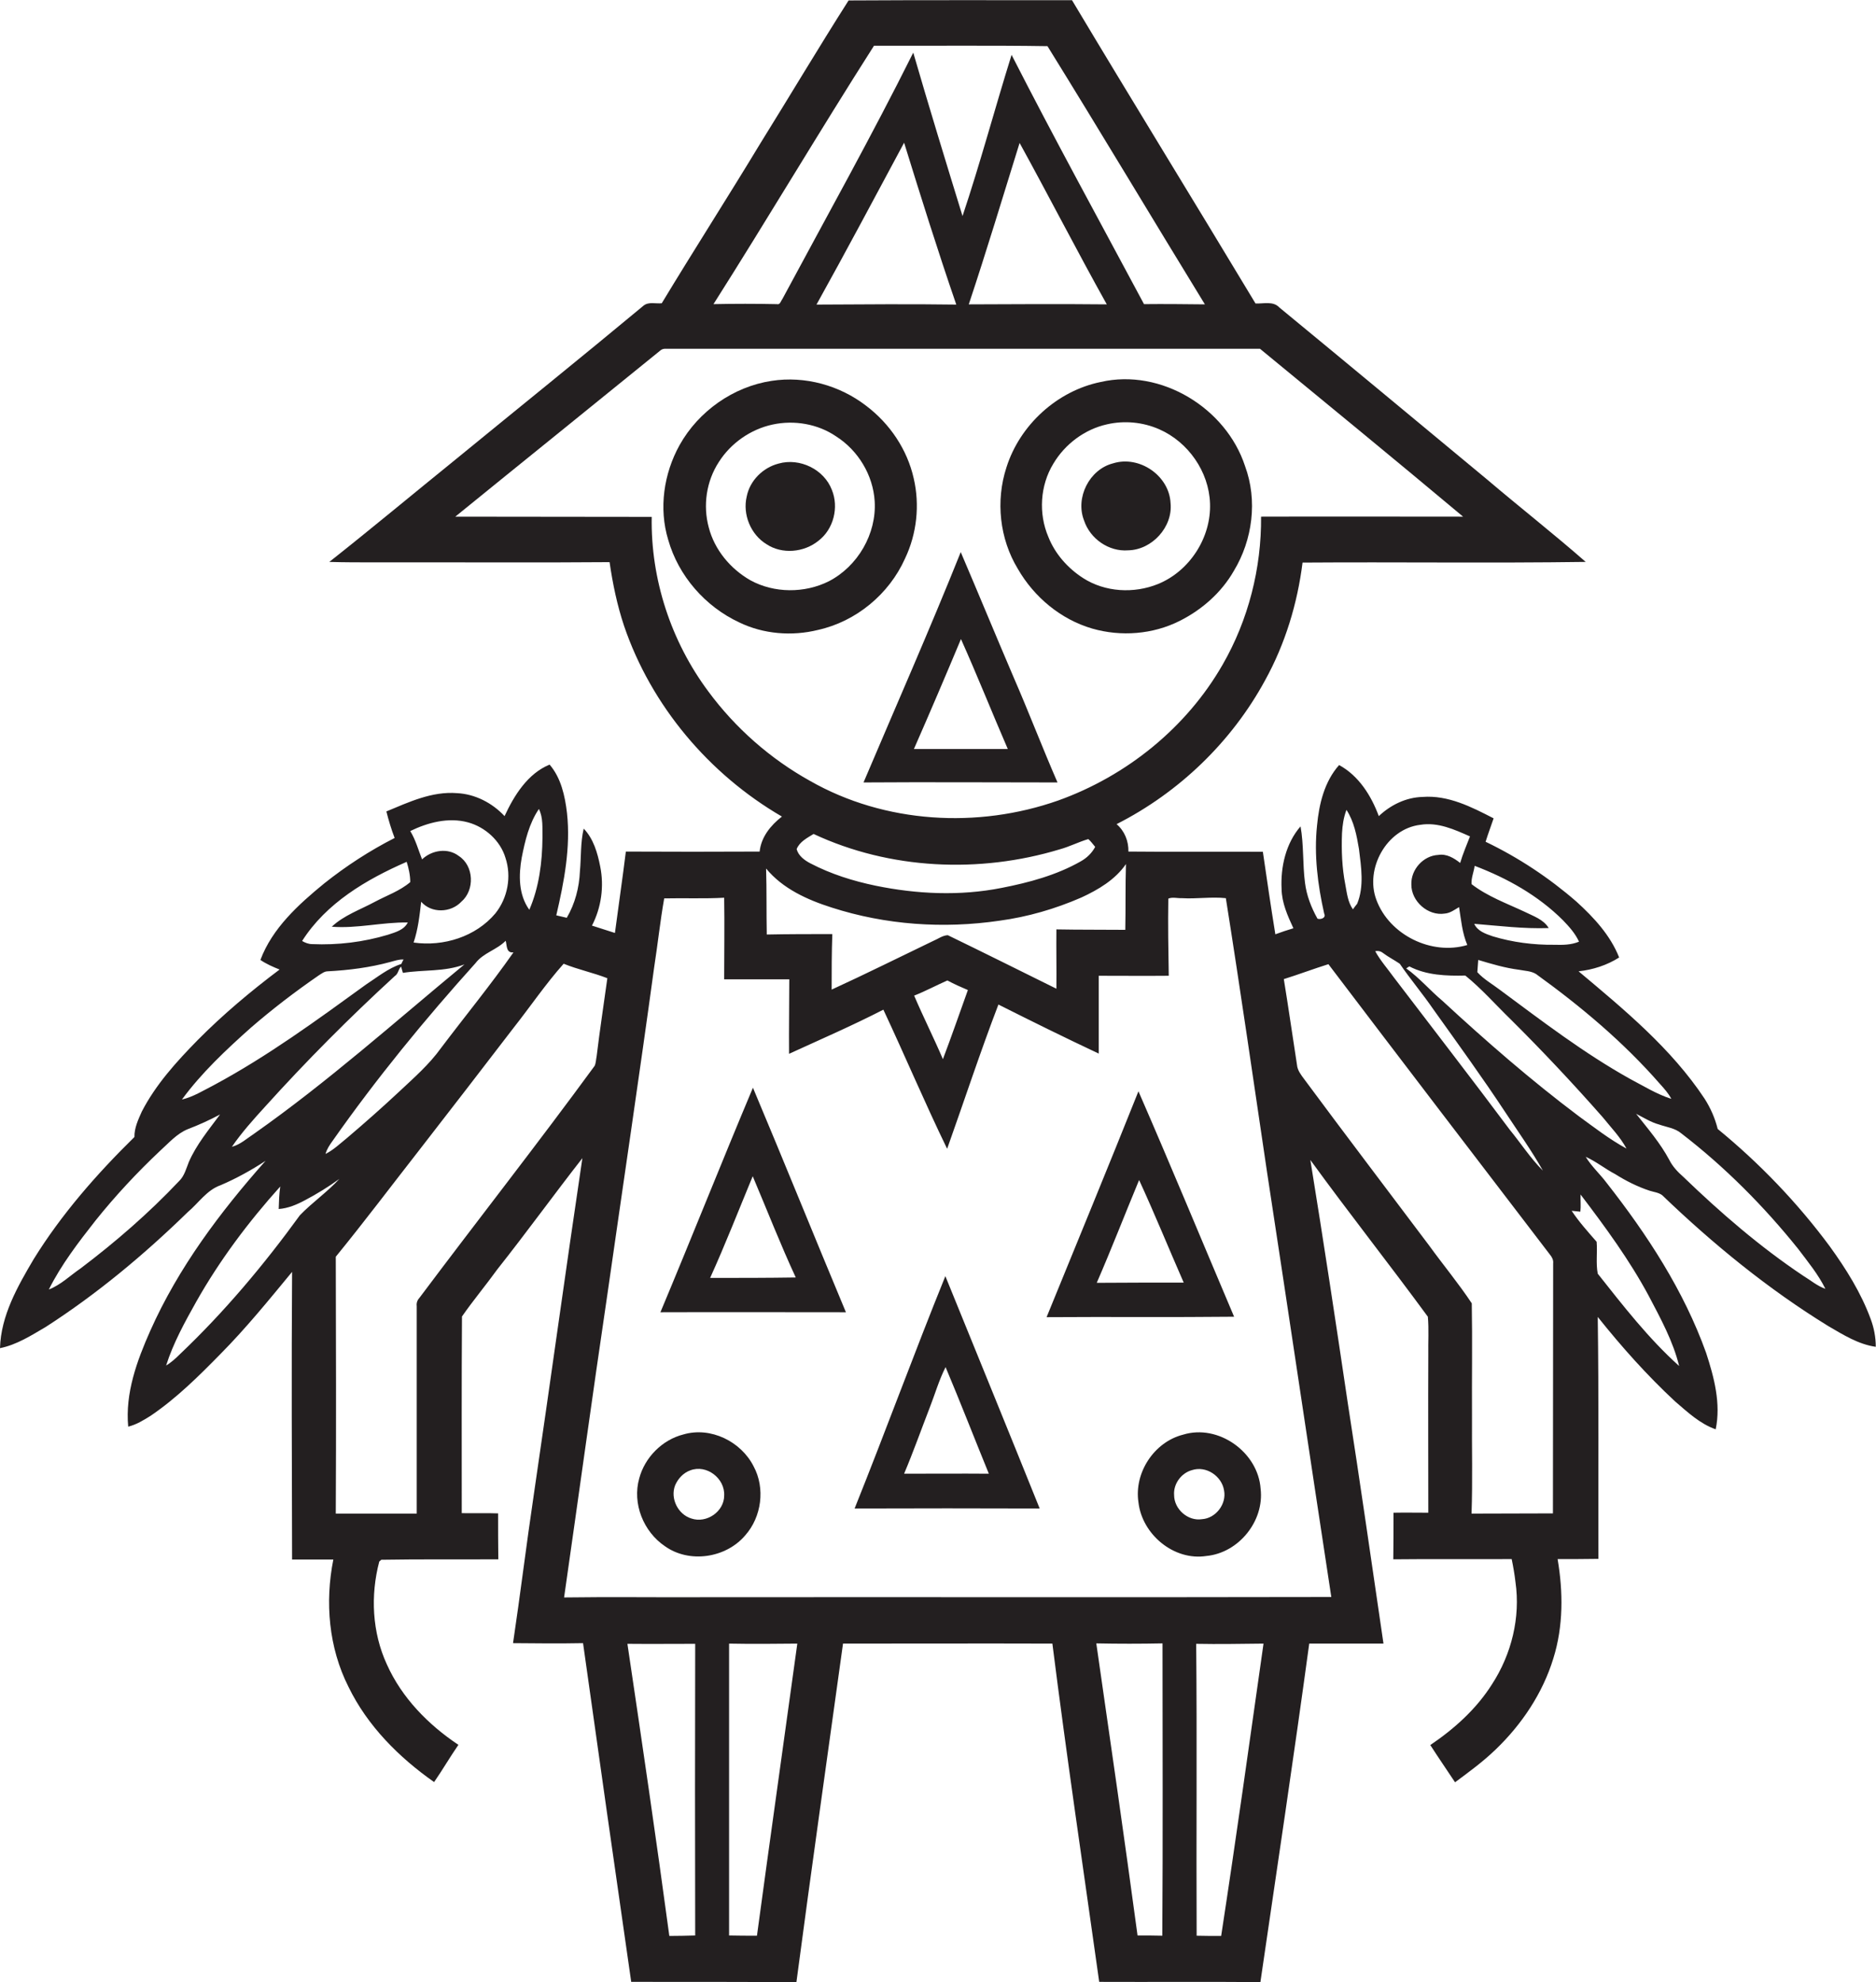 <?xml version="1.0" encoding="utf-8"?>
<!-- Generator: Adobe Illustrator 19.2.0, SVG Export Plug-In . SVG Version: 6.00 Build 0)  -->
<svg version="1.1" id="Layer_1" xmlns="http://www.w3.org/2000/svg" xmlns:xlink="http://www.w3.org/1999/xlink" x="0px" y="0px"
	 viewBox="0 0 841.4 889" enable-background="new 0 0 841.4 889" xml:space="preserve">
<g>
	<path fill="#231F20" d="M739.9,534c1.9,0.6,4,0.8,5.6,2c22.8,21.9,47.5,42.1,74.5,58.7c6.7,3.9,13.5,8.2,21.3,9.3
		c0-4.3-0.8-8.5-2.3-12.5c-4.3-11.7-11-22.4-18.3-32.5c-14.5-19.6-31.5-37.3-50.3-52.7c-1.2-4.8-3.2-9.4-5.9-13.6
		c-14.9-22.5-36-39.9-56.5-57.1c6.4-0.7,12.7-2.7,18.2-6.2c-3.9-9.9-11.3-17.9-19.1-25c-12.3-10.7-26-19.8-40.8-26.9
		c1.1-3.5,2.4-7,3.6-10.5c-9.9-5.1-20.4-10.5-31.9-9.6c-7.4,0.2-14.3,3.6-19.6,8.6c-3.4-9.2-9-18.1-17.8-22.9
		c-6.6,7.4-9,17.5-9.9,27.1c-1.4,13.2,0.3,26.6,3.2,39.5c1,2-1.6,2.8-3,2.3c-2.8-5-4.9-10.4-5.6-16.1c-1.1-8.4-0.5-17-2-25.3
		c-6.6,7.6-9,18.2-8.5,28.1c0.1,6.2,2.7,12,5.3,17.6c-2.7,0.8-5.4,1.7-8.1,2.7c-2-12.3-3.8-24.7-5.6-37c-20.1-0.1-40.2,0.1-60.3-0.1
		c0.1-4.7-1.7-9.2-5.3-12.3c28-14.2,51.6-36.9,66.6-64.5c9-16.3,14.5-34.4,16.8-52.8c42.3-0.3,84.6,0.3,127-0.3
		c-14.5-12.7-29.7-24.6-44.4-37.1c-31-25.7-61.9-51.4-93-77c-2.8-3-7.1-1.6-10.7-1.8c-27.3-45.4-55.1-90.5-82.3-136
		C447.4,0.1,414,0,380.6,0.2c-13.5,21.2-26.4,42.9-39.7,64.3c-14.5,24-29.6,47.5-44.1,71.5c-2.7,0.3-5.9-0.8-8.2,1.1
		c-27.9,23.2-56.1,45.9-84.2,68.9c-18.9,15.3-37.6,30.9-56.7,46c6.7,0.2,13.5,0.2,20.2,0.2c35.2-0.1,70.3,0.2,105.5-0.1
		c1.4,9.7,3.4,19.3,6.5,28.6c12.2,35.8,38.1,66.5,70.8,85.5c-5,3.9-9.3,9.1-10,15.7c-20,0.1-40,0.1-60,0
		c-1.5,12.2-3.3,24.3-4.9,36.5c-3.4-1.1-6.8-2.2-10.3-3.3c4.2-8.1,5.5-17.6,3.7-26.5c-1.2-6.1-3-12.4-7.4-17
		c-1.5,6.3-1.1,12.8-1.7,19.1c-0.3,7.3-2.2,14.6-5.9,20.9c-1.6-0.4-3.1-0.7-4.7-1.1c3.5-15,6.5-30.5,4.8-45.9
		c-0.9-7.7-2.7-15.8-7.8-21.7c-9.8,4-15.9,13.8-20.2,23.1c-5.5-5.9-13.2-9.9-21.3-10.3c-11.2-0.9-21.6,4-31.7,8.2
		c1,4,2.2,8,3.7,11.9c-11.2,5.7-21.8,12.6-31.6,20.4c-11.5,9.4-23.3,20.1-28.6,34.3c2.6,1.8,5.6,3.1,8.6,4.3
		c-12.9,9.7-25.3,20.1-36.7,31.6c-9.5,9.7-18.8,19.9-25.1,32.1c-1.6,3.6-3.4,7.4-3.3,11.4c-16.9,16.6-32.7,34.6-45.2,54.8
		C7.9,576.9,0.4,590,0,604.6c7.5-1.5,14-5.7,20.5-9.5c23-14.8,44.1-32.4,63.7-51.5c4.9-4.1,8.5-9.9,14.8-12.1
		c7-3,13.7-6.7,20.1-10.9c-20.4,23-39.1,47.9-51.7,76.2c-6,13.5-11.3,28-9.9,43c3.7-0.9,6.9-2.9,10.1-4.9
		c11.5-7.8,21.5-17.7,31.2-27.6c11.5-11.6,21.8-24.3,32.2-36.9c-0.3,43-0.1,86,0,129c6.2,0,12.3,0,18.5,0
		c-3.8,19.1-2.1,39.5,6.8,57.1c8.5,17.5,22.6,31.6,38.4,42.7c3.8-5.5,7.1-11.2,10.9-16.7c-13.5-9-25.4-21.1-32.1-36.1
		c-6.6-14.3-7.4-30.9-3.4-46.1c0.2-0.2,0.7-0.6,0.9-0.8c17.5-0.3,35-0.1,52.5-0.2c-0.1-6.9-0.1-13.7-0.1-20.6
		c-5.4-0.2-10.8,0-16.3-0.1c0-29.4-0.1-58.8,0.1-88.2c5-7.2,10.7-14,15.9-21.2c13-16.4,25.2-33.3,38.1-49.8
		c-7.5,50.3-14.4,100.7-21.8,151c-3.3,22.1-6,44.4-9.3,66.5c10.5,0.1,21,0.2,31.4,0c7.1,50.6,14.3,101.3,21.6,151.9
		c24.7,0,49.4,0,74.1,0.1c6.7-50.6,13.9-101.2,20.9-151.8c31.3,0,62.6-0.1,93.9,0c6.4,50.7,13.9,101.2,21,151.7
		c24.1,0.1,48.2-0.1,72.3,0.1c7.4-50.6,15-101.1,21.9-151.8c11.1,0,22.2,0,33.3,0c-5.3-36-10.4-71.9-16-107.8
		c-5.4-36.4-10.9-72.8-16.8-109.1c17.2,23.7,35.4,46.7,52.7,70.3c0.5,5.6,0.1,11.3,0.2,17c-0.1,23.6,0,47.3,0,70.9
		c-5.2,0-10.4-0.1-15.6,0c0,7,0,14-0.1,20.9c17.7-0.2,35.4,0,53.1-0.1c0.7,3.4,1.3,6.8,1.7,10.3c2.3,15.9-1.8,32.4-10.5,45.8
		c-7,11.1-16.9,20-27.7,27.3c3.6,5.6,7.4,11.1,11.1,16.7c6.2-4.6,12.5-9.2,18.1-14.6c11.8-11.3,21.2-25.3,26-41
		c4.5-14.4,4.4-29.8,1.9-44.5c6.1,0,12.2,0,18.3-0.1c-0.1-36.2,0.2-72.4-0.3-108.5c10.7,13.4,22.1,26.2,34.7,37.9
		c5.6,4.8,11.1,10,18.2,12.5c2.4-11.5-0.7-23.3-4.3-34.3c-10-27.9-26.4-53-44.6-76.2c-3-4-6.8-7.4-9.4-11.7
		c4.7,2.1,8.7,5.4,13.3,7.8C729.1,529.5,734.4,532.2,739.9,534z M806.5,560.1c4.3,5.7,9,11.4,12.2,17.9c-3.7-1.3-6.7-3.9-10-5.9
		c-19.3-12.9-37-28.2-53.7-44.3c-2.5-2.2-4.8-4.6-6.3-7.6c-4-7.5-9.6-14-14.9-20.7c3.4,1.7,6.6,3.8,10.3,4.8c3.4,1.2,7.2,1.6,10,4
		C773.6,523.3,791.1,540.9,806.5,560.1z M744.5,486.1c1.9,2.1,3.8,4.2,5.1,6.7c-6.6-2.1-12.5-5.8-18.6-9
		c-20.6-11.5-39.4-25.9-58.3-39.9c-3.4-2.6-7.2-4.7-10.1-7.9c0.1-1.8,0.3-3.7,0.4-5.5c6,1.8,12,3.6,18.3,4.4
		c2.5,0.5,5.3,0.5,7.6,1.9C709,451.3,728.2,467.4,744.5,486.1z M661.4,388.3c14.5,5.5,28.5,13.3,39.6,24.4c2.8,2.9,5.5,5.9,7.2,9.6
		c-3.5,1.5-7.4,1.5-11.1,1.4c-9.3,0.1-18.7-1.1-27.6-3.8c-3.2-1.1-6.8-2.3-8.3-5.6c11.1,0.9,22.2,2.3,33.4,1.9
		c-2.3-3.9-7-5.4-10.8-7.3c-8.1-3.8-16.7-6.9-23.8-12.4C659.8,393.8,661,391.1,661.4,388.3z M637,369.9c7.9-1.3,15.3,2.1,22.3,5.2
		c-1.5,3.9-3.2,7.8-4.4,11.9c-2.8-2.2-6.1-4.2-9.8-3.6c-6.7,0.3-12.3,6.5-12.1,13.2c-0.1,7.6,7.5,14.3,15,13.1
		c2.4-0.2,4.4-1.7,6.4-2.9c0.9,5.7,1.4,11.6,3.7,17c-16,4.8-35-4.5-40.8-20.3C612.1,389.6,621.9,371.7,637,369.9z M627.8,432.2
		c4.8,7,10.3,13.5,15.1,20.5c11,15.4,22.1,30.7,32.5,46.5c5.6,8.5,11.6,16.9,16.6,25.8c-5.6-5.6-9.9-12.3-14.9-18.4
		c-17.1-22.9-34.6-45.5-51.9-68.2c-2.8-3.9-6.1-7.6-8.4-11.8c1.3-0.3,2.5,0,3.5,0.8C622.7,429.2,625.3,430.5,627.8,432.2z
		 M601.9,373.7c0.2-3.6,0.7-7.1,2-10.5c3.4,5.2,4.6,11.5,5.6,17.5c1,8.1,2.4,16.8-0.8,24.6c-0.5,0.6-1.5,1.9-1.9,2.5
		c-2.3-3.2-2.7-7.3-3.4-11C601.9,389.2,601.6,381.4,601.9,373.7z M392,20.5c25.9,0.1,51.9-0.2,77.8,0.2
		c23.8,38.4,47,77.3,70.6,115.8c-9.1-0.1-18.2-0.2-27.3-0.1c-19.9-37.2-40.2-74.2-59.4-111.8c-7.5,24-14,48.4-22,72.3
		c-7.5-24.4-15-48.8-22.1-73.3c-18.6,37.3-39,73.8-58.7,110.5c-0.7,0.9-1,2.7-2.5,2.3c-9.5-0.2-18.9-0.2-28.4,0
		C344.3,98.1,367.5,58.9,392,20.5z M496.4,136.5c-20.6-0.2-41.3-0.1-61.9,0c8-24,15.3-48.3,22.8-72.4
		C470.5,88.1,483,112.5,496.4,136.5z M428.9,136.6c-20.9-0.3-41.8-0.1-62.7,0c13.4-24.1,26.3-48.4,39.3-72.6
		C413,88.2,420.6,112.5,428.9,136.6z M317.7,310.1c-16.7-22.4-25.9-50.3-25.4-78.3c-29.4-0.1-58.7,0-88.1-0.1
		c30.5-24.8,61.2-49.5,91.7-74.3c0.8-0.8,1.8-1.1,3-1c88.7,0,177.5,0,266.2,0c30.4,25,60.9,50,91.1,75.3c-30.2,0-60.4-0.1-90.6,0
		c0.2,23.1-5.7,46.3-17.2,66.3c-16.2,28.3-43.1,50-73.8,61c-36.1,12.7-77.8,10.3-111.3-8.8C345.5,340.3,329.8,326.5,317.7,310.1z
		 M491.2,379.8c-1.5,2.8-3.8,5-6.5,6.5c-10.9,6.2-23.2,9.5-35.5,11.9c-18.7,3.7-38,2.8-56.5-1c-10.1-2.1-20-5.2-29.2-10
		c-2.7-1.4-5.4-3.4-6.2-6.4c1.3-3.3,4.7-5,7.6-6.8c34.2,16,74.4,17.8,110.4,6.9c4.4-1.2,8.4-3.3,12.8-4.6
		C489.2,377.2,490.1,378.5,491.2,379.8z M373,407c24.2,7.8,50.1,9.6,75.3,5.9c12.6-1.7,25-5.3,36.7-10.4c7.6-3.5,15.2-8,20-15
		c-0.3,9.8-0.1,19.6-0.3,29.5c-10.3-0.1-20.6,0-30.9-0.2c-0.1,8.9,0.1,17.7,0,26.6c-16.2-8-32.4-16.1-48.7-24
		c-2.4,0.1-4.4,1.7-6.6,2.6c-15.2,7.3-30.2,14.8-45.5,21.8c0-8.3,0-16.6,0.3-24.9c-9.8,0-19.6,0-29.4,0.2c-0.2-9.9,0-19.7-0.3-29.6
		C351,398.5,362,403.5,373,407z M434.1,444c-3.7,10.3-7.3,20.7-11.2,31c-4.1-9.6-8.8-18.9-12.9-28.5c5.1-2,9.9-4.6,14.9-6.8
		C427.9,441.3,431,442.7,434.1,444z M234,384.6c1.5-7.6,3.3-15.3,7.7-21.8c2,4,1.5,8.6,1.6,12.9c-0.1,10.9-1.5,22.2-5.9,32.3
		C232.5,401.2,232.6,392.4,234,384.6z M230.3,427.1c-10.3,14.7-21.7,28.6-32.5,42.9c-5.3,7.4-12.1,13.3-18.7,19.5
		c-7.6,7.1-15.4,14-23.4,20.8c-3.1,2.5-6.1,5.4-9.7,7.2c0.6-2.2,1.9-4.1,3.2-5.9c19.6-27.9,41.3-54.4,64.1-79.7
		c3.5-4.6,9.5-5.9,13.5-10C227.4,424.1,227,427.5,230.3,427.1z M209.9,368.8c7.7,2.1,14.5,8.2,16.8,15.9c2.8,8.4,1,18-4.5,24.9
		c-8.8,10.5-23.3,15-36.7,13.1c2-5.9,2.7-12.2,3.4-18.3c4.6,5.3,13.3,5,18,0c6.1-5.2,5.7-16.1-1.1-20.5c-4.9-3.8-12.1-2.7-16.5,1.5
		c-1.7-4.3-2.9-8.8-5.3-12.7C191.8,368.9,201.1,366.4,209.9,368.8z M182.4,386.5c0.9,2.9,1.6,6,1.6,9.1c-4.7,4-10.6,6-16,8.9
		c-6.5,3.5-13.8,6-19.2,11.1c11.4,0.9,22.7-2.1,34.1-1.9c-1.7,3.4-5.6,4.4-8.9,5.5c-11,3.3-22.5,4.7-34,4.2c-1.6,0-3.1-0.6-4.5-1.4
		C146.3,405,164.3,394.4,182.4,386.5z M84.7,521.1c-1.2,3-2,6.3-4.4,8.6C66.8,544,51.8,557,36.2,568.8c-4.7,3.2-8.9,7.4-14.3,9.5
		c5.6-11.2,13.3-21.2,21-31c8.9-11.1,18.6-21.5,28.9-31.2c3.9-3.5,7.5-7.7,12.4-9.7c5-1.9,9.8-4.1,14.5-6.6
		C93.6,506.7,88.1,513.3,84.7,521.1z M96,486.6c-4.7,2.4-9.3,5.3-14.4,6.5c8.8-12,19.8-22.3,30.9-32.2c9.7-8.4,19.9-16.2,30.5-23.5
		c1.3-0.8,2.5-1.8,4-1.8c9.5-0.5,18.9-1.7,28.1-4.2c1.9-0.5,3.8-1.2,5.9-1.1c-0.3,0.5-0.8,1.5-1,2c-5.9,1.9-10.7,5.9-15.8,9.2
		C142,457.6,120,473.7,96,486.6z M114,508.4c-3.2,2.1-6.2,4.9-10,5.9c4.4-6.4,9.6-12.2,14.8-17.9c18.5-20.5,38-40.1,58.3-58.7
		c1.6-1,1.5-3.1,2.8-4.2c0.2,0.7,0.6,2.1,0.8,2.8c9.2-1.5,18.7-0.4,27.6-3.8C177.2,458.2,147,485.2,114,508.4z M134.5,545
		c-16.1,22.2-33.9,43.4-53.8,62.3c-1.9,1.9-3.9,3.7-6.2,5.1c3.2-10.1,8.4-19.5,13.5-28.6c10.5-18.6,23.4-35.8,37.7-51.7
		c-0.5,3.3-0.6,6.7-0.7,10.1c4.2-0.3,8.2-2,11.9-4c5.3-2.8,10.5-6,15.3-9.5C146.8,534.6,140.1,539.2,134.5,545z M188.3,581.8
		c-1,1.1-1.6,2.3-1.4,3.9c0,31,0,62,0,93.1c-12.1,0-24.2,0-36.3,0c0.2-38.4,0.1-76.8,0-115.2c12.8-15.7,25-31.9,37.5-47.9
		c14.1-18.2,28.2-36.4,42.2-54.7c7.5-9.5,14.4-19.7,22.5-28.8c6.4,2.6,13.2,4,19.6,6.5c-1.6,11.7-3.4,23.3-4.8,35
		c-0.3,1.4-0.3,3-0.9,4.3C241.1,513,214.3,547.1,188.3,581.8z M300.2,868.2c-5.9-43.7-12.3-87.3-18.8-131c10.1,0.1,20.3,0,30.4,0
		c-0.1,43.6-0.1,87.2,0,130.8C308,868.1,304.1,868.2,300.2,868.2z M339.5,868.1c-4.2,0-8.3,0-12.5-0.1c0-43.6,0-87.2,0-130.9
		c10.2,0.2,20.4,0.1,30.6,0C351.6,780.8,345.4,824.4,339.5,868.1z M521.3,868.1c-3.7-0.1-7.4-0.1-11.1-0.1
		c-5.9-43.7-12.2-87.3-18.5-131c9.9,0.2,19.8,0.2,29.7,0C521.4,780.8,521.6,824.5,521.3,868.1z M547.7,868.2c-3.7,0-7.3,0-11-0.1
		c-0.2-43.6,0.2-87.3-0.2-130.9c10.1,0.2,20.1,0,30.2-0.1C560.5,780.8,554.4,824.5,547.7,868.2z M597.1,716.2c-94,0.2-188,0-282,0.1
		c-20.7,0.1-41.4-0.2-62.1,0.1c6.5-45.3,12.7-90.6,19.4-135.8c7-48.9,14.3-97.8,21-146.8c1.6-10.3,2.7-20.7,4.5-30.9
		c9-0.2,18,0.2,26.9-0.3c0.2,12.2,0,24.4,0,36.6c9.7,0,19.4,0,29.2,0c0,11.1-0.2,22.3-0.1,33.4c14.2-6.5,28.5-12.7,42.3-19.8
		c9.7,20.7,18.6,41.8,28.6,62.4c7.7-21.6,14.8-43.3,23-64.7c14.9,7.5,29.9,14.9,45,22c0-11.6,0-23.3,0-34.9c10.5,0,20.9,0.1,31.4,0
		c-0.2-11.5-0.4-23-0.2-34.6c1.9-0.8,4.1-0.1,6.1-0.2c6.6,0.4,13.2-0.7,19.7,0c6.5,40.9,12.4,82,18.5,123
		C578,589.2,587.4,652.7,597.1,716.2z M696.6,566.6c-0.1,37.4,0,74.8-0.1,112.1c-12.2,0.1-24.3,0-36.5,0.1
		c0.5-14.7,0.1-29.4,0.2-44.2c-0.1-16.7,0.2-33.4-0.1-50.1c-5.9-8.9-12.8-17.2-19.1-25.9c-18.7-24.9-37.6-49.7-56.1-74.7
		c-1.4-1.9-3-3.9-3.2-6.4c-2-12.8-3.8-25.6-5.9-38.4c6.7-2.1,13.3-4.6,20-6.7c33,43.5,66.2,86.9,99.4,130.3
		C696,563.7,696.8,565,696.6,566.6z M739.5,581.2c5.3,10.1,10.9,20.3,13.6,31.4c-13.7-12.3-25.1-27-36.5-41.4
		c-0.9-4.7-0.1-9.6-0.5-14.3c-3.9-4.5-7.9-8.9-11.2-13.9c1,0.1,2.9,0.3,3.9,0.4c0.3-2.5,0-5.1,0.1-7.7
		C720,550.3,730.8,565,739.5,581.2z M708,500.5c-21.3-16-41.5-33.6-61.1-51.7c-5.6-4.7-10.3-10.3-16.2-14.5c0.4-0.3,0.9-0.6,1.4-0.9
		c7.7,4,16.6,4.3,25.1,4.1c7.3,5.9,13.6,13.1,20.4,19.7c14.2,14.1,28,28.8,41.2,43.8c3.7,4.6,7.9,8.9,10.7,14.1
		C721.8,510.9,715,505.6,708,500.5z"/>
	<path fill="#231F20" d="M405.9,250.5c5.3-11.1,6.7-24,3.9-36c-2.9-12.9-10.7-24.5-21.3-32.5c-11.9-9.2-27.5-13.5-42.4-11.2
		c-17.2,2.6-32.8,13.6-41.3,28.8c-7.1,12.8-9.4,28.4-5.1,42.5c4.6,16.2,16.6,29.9,31.8,37c10.9,5.3,23.7,6.3,35.4,3.4
		C384,278.7,398.8,266.4,405.9,250.5z M336.5,260.2c-8.9-5.1-16-13.6-18.6-23.6c-2.7-9.9-1.1-20.8,4.5-29.4
		c5.4-8.5,14.3-14.7,24.1-16.8c9.7-2.1,20.3-0.3,28.5,5.3c9.9,6.3,16.6,17.4,17.3,29.1c0.9,14.6-7.6,29.2-20.6,35.9
		C360.9,266.1,347.2,266.1,336.5,260.2z"/>
	<path fill="#231F20" d="M489.9,281.9c12.9,3.7,27.1,2.6,39.1-3.4c10-5,18.8-12.7,24.4-22.5c8.4-13.9,10.7-31.6,5-47
		c-8.5-26-37.7-43.9-64.7-37.7c-19.6,4-36.3,19.3-42.3,38.3c-4.9,15-3.1,32,5.1,45.5C463.8,267.8,475.8,277.8,489.9,281.9z
		 M472.4,208c5.2-8.8,14.1-15.5,24.1-17.7c7.8-1.8,16.1-1,23.4,2.2c13,5.7,22.3,19,22.8,33.2c0.6,15.3-9.1,30.4-23.3,36.2
		c-10.8,4.4-23.8,3.7-33.7-2.7c-6.8-4.4-12.5-10.8-15.5-18.4C465.7,230.3,466.5,217.7,472.4,208z"/>
	<path fill="#231F20" d="M373.1,219.7c-3.5-9.2-14.4-14.5-23.9-11.8c-7,1.8-12.9,7.6-14.3,14.8c-1.9,8,1.8,17,8.8,21.3
		c7,4.7,16.9,3.8,23.4-1.5C373.9,237.3,376.3,227.5,373.1,219.7z"/>
	<path fill="#231F20" d="M506,246.8c10.7-0.2,20.1-10.5,19-21.2c-0.6-12.3-14-21.5-25.8-17.8c-10.6,2.7-17,15.4-13,25.6
		C488.9,241.6,497.3,247.5,506,246.8z"/>
	<path fill="#231F20" d="M474.3,350.9c-6.8-15.6-12.9-31.6-19.7-47.2c-8-18.7-15.7-37.4-23.7-56.1c-13.9,34.7-29,68.9-43.6,103.3
		C416.3,350.7,445.3,350.9,474.3,350.9z M431,286.6c7.3,16.3,13.9,32.9,21,49.3c-14,0-28.1,0-42.1,0
		C417.1,319.5,424.1,303.1,431,286.6z"/>
	<path fill="#231F20" d="M296.2,588.5c27.7-0.1,55.5,0,83.2,0c-14-33.5-27.6-67.2-41.7-100.7C323.6,521.3,310.2,555.1,296.2,588.5z
		 M318.5,573.1c6.8-15,12.8-30.4,19.1-45.6c6.4,15.1,12.4,30.5,19.3,45.4C344.1,573.1,331.3,573.1,318.5,573.1z"/>
	<path fill="#231F20" d="M553.5,590.5c-14.3-33.7-28.3-67.6-42.9-101.1c-13.5,33.8-27.4,67.5-41.2,101.3
		C497.4,590.5,525.4,590.8,553.5,590.5z M491.9,575.3c6.6-15.2,12.6-30.7,19-46.1c7,15.2,13.3,30.7,20,46
		C517.8,575.2,504.9,575.2,491.9,575.3z"/>
	<path fill="#231F20" d="M383.3,676.5c27.7-0.1,55.4-0.1,83,0c-14-34.8-28.2-69.5-42.3-104.2C410,606.8,397.2,641.9,383.3,676.5z
		 M443.5,660.9c-12.7-0.1-25.3,0-38,0c4.1-9.7,7.6-19.6,11.4-29.4c2.4-6.1,4.2-12.5,7.2-18.4C430.8,629,437,645,443.5,660.9z"/>
	<path fill="#231F20" d="M306.5,643.3c-9.5,2.4-17.3,10.3-19.8,19.7c-3.2,11.3,1.9,23.9,11.5,30.4c10.9,7.8,27.3,5.4,36-4.8
		c7.4-8.3,9.1-21.2,3.8-31C332.4,646.5,318.8,639.7,306.5,643.3z M310.1,681c-6-1.8-9.6-9-7.3-14.9c1.3-3,3.7-5.6,6.8-6.7
		c7.3-2.8,15.6,3.6,15.2,11.3C324.8,677.9,316.9,683.3,310.1,681z"/>
	<path fill="#231F20" d="M530.6,643.4c-13,3.3-22,17.1-20,30.3c1.6,14.4,15.9,26.4,30.5,24.1c14.5-1.4,26-15.7,24.3-30.1
		C564.3,651.3,546.5,638.5,530.6,643.4z M539.1,681.3c-6.3,1-12.5-4.5-12.5-10.8c-0.4-5,3.2-9.9,8-11.2c6.4-2.1,13.4,2.7,14.4,9.1
		C550.2,674.5,545.3,680.9,539.1,681.3z"/>
</g>
</svg>
